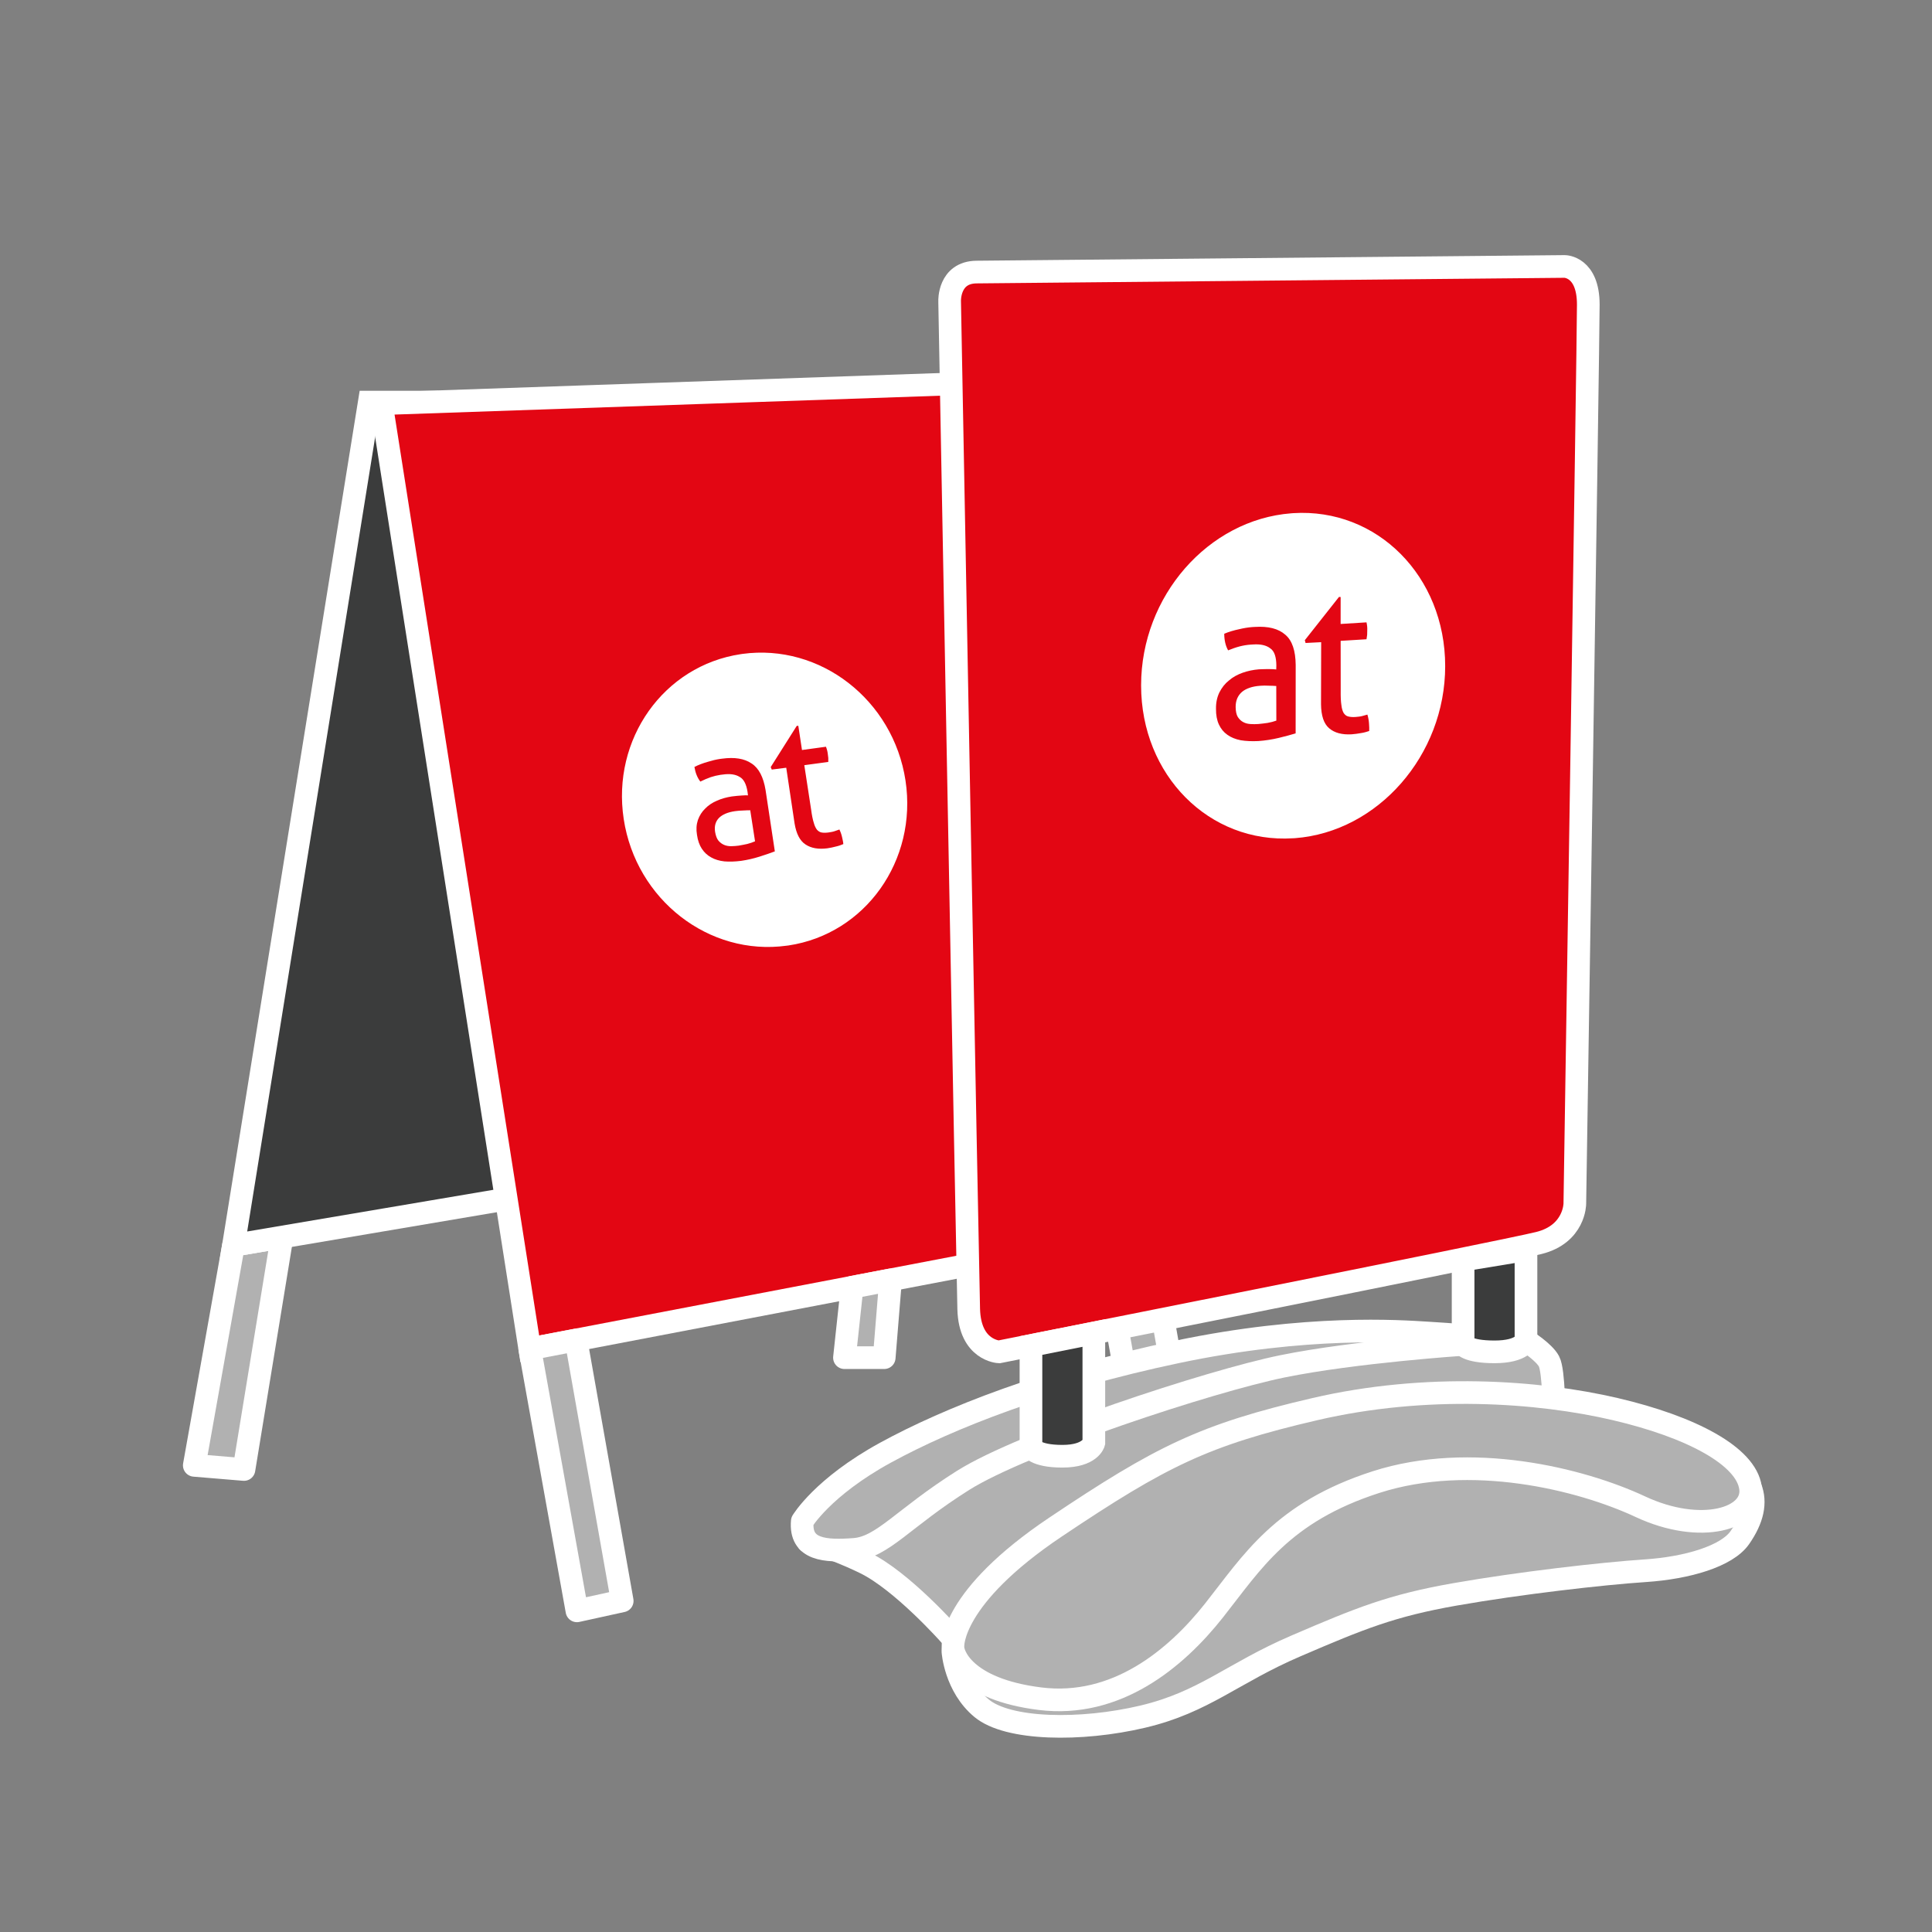 <?xml version="1.0" encoding="utf-8"?>
<!-- Generator: Adobe Illustrator 22.0.0, SVG Export Plug-In . SVG Version: 6.00 Build 0)  -->
<svg xmlns="http://www.w3.org/2000/svg" xmlns:xlink="http://www.w3.org/1999/xlink" version="1.1" id="Ebene_1" x="0px" y="0px" viewBox="0 0 127.873 127.873" enable-background="new 0 0 127.873 127.873" xml:space="preserve">
<rect x="0" y="0" width="127.873" height="127.873" fill="#808080" stroke="none"/>
<g>

		<polygon fill="#B1B1B1" stroke="#FFFFFF" stroke-width="1.5" stroke-linecap="round" stroke-linejoin="round" stroke-miterlimit="10" points="   15.454,82.423 12.859,96.987 16.148,97.261 18.665,81.88  "/>
   <polygon fill="#3B3C3C" stroke="#FFFFFF" stroke-width="1.5" stroke-miterlimit="10" points="28.322,26.613 24.444,26.613   15.454,82.423 33.509,79.365  "/>
   <polygon fill="#e30613" stroke="#FFFFFF" stroke-width="1.5" stroke-miterlimit="10" points="25.242,26.719 64.469,25.362   75.972,81.456 35.065,89.276  "/>

   <polygon fill="#B1B1B1" stroke="#FFFFFF" stroke-width="1.5" stroke-linecap="round" stroke-linejoin="round" stroke-miterlimit="10" points="   35.065,89.276 38.185,106.617 41.182,105.959 38.124,88.691  "/>

   <polygon fill="#B1B1B1" stroke="#FFFFFF" stroke-width="1.5" stroke-linecap="round" stroke-linejoin="round" stroke-miterlimit="10" points="   72.914,82.186 76.034,99.527 79.031,98.869 75.972,81.601  "/>

   <polygon fill="#B1B1B1" stroke="#FFFFFF" stroke-width="1.5" stroke-linecap="round" stroke-linejoin="round" stroke-miterlimit="10" points="   56.395,85.199 55.892,89.86 58.523,89.86 58.942,84.712  "/>
   <g>
		<g enable-background="new    ">
			<defs>
				<polygon id="SVGID_7_" enable-background="new    " points="42.881,63.971 39.72,44.689 58.332,41.905 61.494,61.189     "/>
			</defs>
         <clipPath id="SVGID_2_">
				<use xlink:href="#SVGID_7_" overflow="visible"/>
			</clipPath>
         <g clip-path="url(#SVGID_2_)" class="type default">
				<path fill="#FFFFFF" d="M46.353,51.731c-0.199-0.258-0.329-0.584-0.391-0.97c0.263-0.135,0.56-0.247,0.893-0.341      c0.268-0.084,0.529-0.147,0.79-0.187c0.052-0.006,0.105-0.016,0.156-0.02c0.814-0.109,1.463-0.011,1.947,0.321      c0.486,0.317,0.781,0.907,0.921,1.749l0.615,4.067c-0.279,0.105-0.609,0.221-1.01,0.347c-0.398,0.126-0.803,0.219-1.226,0.281      c-0.404,0.051-0.77,0.062-1.102,0.035c-0.331-0.036-0.632-0.125-0.873-0.263c-0.257-0.138-0.455-0.324-0.621-0.574      c-0.156-0.236-0.27-0.549-0.321-0.923c-0.061-0.362-0.038-0.68,0.06-0.978c0.108-0.3,0.268-0.553,0.487-0.761      c0.206-0.217,0.473-0.388,0.778-0.522c0.304-0.132,0.628-0.223,0.977-0.277c0.259-0.026,0.475-0.059,0.643-0.062      c0.176-0.016,0.313-0.014,0.43-0.011l-0.031-0.245c-0.081-0.502-0.253-0.839-0.528-0.98c-0.271-0.168-0.647-0.22-1.11-0.151      c-0.05,0.003-0.099,0.011-0.146,0.017c-0.231,0.035-0.439,0.086-0.648,0.154C46.804,51.52,46.576,51.621,46.353,51.731       M54.757,56.147c-0.589,0.076-1.066-0.005-1.443-0.255c-0.378-0.247-0.613-0.717-0.724-1.396l-0.551-3.682l-0.958,0.12      l-0.07-0.164l1.723-2.726l0.104-0.005l0.243,1.602l1.586-0.217c0.058,0.144,0.102,0.3,0.121,0.474l0.034,0.268l-0.001,0.264      l-1.587,0.215l0.454,2.954c0.047,0.353,0.103,0.637,0.17,0.847c0.057,0.213,0.132,0.364,0.215,0.471      c0.088,0.097,0.195,0.167,0.312,0.185c0.134,0.021,0.279,0.022,0.465-0.005c0.134-0.022,0.268-0.041,0.388-0.083      c0.109-0.037,0.219-0.074,0.319-0.112c0.076,0.152,0.138,0.331,0.175,0.499c0.041,0.179,0.078,0.338,0.085,0.467      c-0.157,0.066-0.316,0.124-0.487,0.16C55.146,56.077,54.952,56.119,54.757,56.147 M49.024,43.297      c-5.088,0.762-8.549,5.617-7.742,10.915c0.812,5.336,5.641,9.089,10.792,8.379c0.038-0.001,0.077-0.008,0.114-0.014      c5.079-0.759,8.549-5.62,7.744-10.917c-0.813-5.334-5.642-9.084-10.794-8.38C49.1,43.287,49.063,43.294,49.024,43.297"/>
            <path fill="#FFFFFF" d="M48.631,53.691c-0.469,0.069-0.818,0.221-1.041,0.441c-0.226,0.231-0.322,0.539-0.259,0.932      c0.042,0.254,0.117,0.451,0.222,0.578c0.117,0.136,0.247,0.227,0.383,0.282c0.158,0.065,0.309,0.085,0.478,0.082      c0.157-0.004,0.314-0.014,0.469-0.035c0.186-0.03,0.378-0.07,0.571-0.11c0.192-0.05,0.371-0.11,0.52-0.177l-0.318-2.055      c-0.128-0.005-0.284,0.01-0.471,0.016c-0.188,0.007-0.343,0.016-0.48,0.037C48.681,53.684,48.655,53.685,48.631,53.691"/>
			</g>
		</g>
	</g>
</g>
   <g>

		<path fill="#B1B1B1" stroke="#FFFFFF" stroke-width="1.5" stroke-linecap="round" stroke-linejoin="round" stroke-miterlimit="10" d="   M53.483,102.04c0,0,1.308,0.214,3.76,1.402c2.452,1.189,5.609,4.755,5.609,4.755l35.177-14.264l4.829-0.149   c0,0,0-3.046-0.334-3.677c-0.334-0.631-1.523-1.37-1.523-1.37l-8.544-0.301l-17.124,3.12l-10.066,3.566L53.483,102.04z"/>

      <path fill="#B1B1B1" stroke="#FFFFFF" stroke-width="1.5" stroke-linecap="round" stroke-linejoin="round" stroke-miterlimit="10" d="   M53.101,100.684c0,0,1.337-2.257,5.516-4.541s10.726-4.866,19.306-6.668c8.581-1.802,14.738-1.361,16.576-1.247   c1.839,0.114,2.338,0.17,2.338,0.17v0.585c0,0-7.158,0.474-11.949,1.449s-17.161,5.043-21.145,7.55s-5.321,4.43-7.216,4.569   S52.934,102.606,53.101,100.684z"/>
      <path fill="#e30613" stroke="#FFFFFF" stroke-width="1.5" stroke-miterlimit="10" d="M64.635,18.007l38.929-0.371   c0,0,1.56,0,1.56,2.526c0,2.526-0.891,59.507-0.891,59.507s0,2.006-2.377,2.6c-2.377,0.594-35.734,7.206-35.734,7.206   s-1.932-0.074-2.006-2.823c-0.074-2.749-1.263-66.714-1.263-66.714S62.775,18.025,64.635,18.007z"/>
      <path fill="#3B3C3C" stroke="#FFFFFF" stroke-width="1.5" stroke-miterlimit="10" d="M68.236,89.056v6.734   c0,0,0.225,0.594,2.082,0.594c1.857,0,2.08-0.891,2.08-0.891v-7.265L68.236,89.056z"/>
      <path fill="#3B3C3C" stroke="#FFFFFF" stroke-width="1.5" stroke-miterlimit="10" d="M96.838,83.4v5.582   c0,0,0.225,0.493,2.082,0.493c1.857,0,2.08-0.739,2.08-0.739v-6.022L96.838,83.4z"/>

      <path fill="#B1B1B1" stroke="#FFFFFF" stroke-width="1.5" stroke-linecap="round" stroke-linejoin="round" stroke-miterlimit="10" d="   M63.071,109.311c0,0,0.153,2.303,1.899,3.752c1.746,1.449,6.575,1.523,10.661,0.557c4.086-0.966,5.906-2.86,10.141-4.68   s6.315-2.674,10.549-3.417c4.235-0.743,9.732-1.374,12.555-1.56c2.823-0.186,5.423-0.966,6.278-2.192   c0.854-1.226,1.093-2.324,0.706-3.306c-0.387-0.982-24.776-3.157-24.776-3.157s-7.689,2.786-7.912,2.935   C82.948,98.39,63.071,109.311,63.071,109.311z"/>

      <path fill="#B1B1B1" stroke="#FFFFFF" stroke-width="1.5" stroke-linecap="round" stroke-linejoin="round" stroke-miterlimit="10" d="   M63.075,108.94c0,0-0.186-3.195,6.798-7.875c6.983-4.68,9.806-6.092,17.161-7.801c7.355-1.709,14.784-1.189,19.873,0   c5.089,1.189,8.655,3.12,8.952,5.2s-3.306,3.12-7.281,1.263c-3.975-1.857-11.255-3.64-17.496-1.634   c-6.24,2.006-8.209,5.312-10.735,8.506s-6.463,6.463-11.515,5.832C63.781,111.8,63.004,109.473,63.075,108.94z"/>
</g>
   <g>
	<g enable-background="new    ">
		<defs>
			<polygon id="SVGID_9_" enable-background="new    " points="75.647,56.244 74.964,33.448 95.529,33.207 95.77,54.711    "/>
		</defs>
      <clipPath id="SVGID_4_">
			<use xlink:href="#SVGID_9_" overflow="visible"/>
		</clipPath>
      <g clip-path="url(#SVGID_4_)" class="type default">
			<path fill="#FFFFFF" d="M81.286,43.045c-0.17-0.299-0.255-0.67-0.258-1.099c0.299-0.128,0.632-0.226,0.997-0.303     c0.297-0.071,0.584-0.119,0.866-0.14c0.057-0.004,0.114-0.008,0.168-0.009c0.879-0.055,1.549,0.109,2.009,0.514     c0.462,0.388,0.679,1.064,0.69,2.001l-0.004,4.531c-0.311,0.094-0.678,0.194-1.122,0.301c-0.442,0.105-0.886,0.173-1.342,0.207     c-0.435,0.021-0.825,0.004-1.17-0.053c-0.344-0.067-0.648-0.19-0.882-0.36c-0.249-0.175-0.428-0.395-0.564-0.685     c-0.127-0.273-0.196-0.627-0.191-1.042c-0.005-0.406,0.07-0.753,0.222-1.075c0.163-0.321,0.371-0.587,0.637-0.796     c0.253-0.221,0.563-0.389,0.906-0.511c0.343-0.121,0.7-0.195,1.077-0.226c0.277-0.006,0.512-0.024,0.689-0.015     c0.19-0.003,0.335,0.012,0.457,0.024l0.007-0.273c-0.005-0.558-0.132-0.944-0.399-1.121c-0.261-0.207-0.649-0.296-1.15-0.259     c-0.053,0.001-0.105,0.005-0.157,0.009c-0.248,0.018-0.479,0.057-0.71,0.115C81.797,42.849,81.54,42.941,81.286,43.045      M89.46,48.602c-0.634,0.036-1.127-0.093-1.485-0.398c-0.36-0.303-0.532-0.842-0.541-1.598l0.01-4.102l-1.033,0.053l-0.048-0.185     l2.26-2.862l0.11,0.004l-0.001,1.785l1.712-0.107c0.037,0.163,0.06,0.338,0.05,0.531l-0.007,0.298l-0.042,0.29l-1.712,0.105     l0.004,3.293c-0.006,0.393,0.008,0.712,0.044,0.947c0.025,0.24,0.082,0.414,0.152,0.536c0.078,0.116,0.18,0.202,0.3,0.228     c0.137,0.036,0.291,0.049,0.491,0.034c0.145-0.014,0.29-0.024,0.423-0.058c0.121-0.033,0.245-0.064,0.356-0.1     c0.055,0.175,0.092,0.376,0.106,0.564c0.013,0.202,0.026,0.379,0.015,0.523c-0.177,0.059-0.355,0.11-0.542,0.137     C89.883,48.557,89.669,48.586,89.46,48.602 M85.465,33.974c-5.501,0.422-9.939,5.486-9.939,11.387     c-0.001,5.945,4.502,10.478,10.061,10.121c0.039,0.003,0.082-0.001,0.124-0.006c5.49-0.418,9.941-5.488,9.941-11.39     c0-5.944-4.502-10.474-10.062-10.122C85.549,33.968,85.508,33.972,85.465,33.974"/>
         <path fill="#FFFFFF" d="M83.379,45.392c-0.506,0.038-0.9,0.176-1.171,0.399c-0.276,0.237-0.428,0.568-0.424,1.007     c0.004,0.284,0.051,0.505,0.141,0.654c0.102,0.158,0.225,0.271,0.36,0.341c0.156,0.086,0.313,0.118,0.49,0.13     c0.168,0.009,0.336,0.011,0.502-0.002c0.201-0.016,0.412-0.045,0.622-0.074c0.211-0.038,0.41-0.09,0.578-0.151l-0.005-2.291     c-0.134-0.016-0.301-0.013-0.5-0.021c-0.2-0.01-0.366-0.01-0.514,0.002C83.433,45.388,83.405,45.388,83.379,45.392"/>
         <path fill="#e30613" d="M129.354,43.225c-0.204-0.359-0.306-0.804-0.309-1.319c0.359-0.154,0.759-0.271,1.197-0.363     c0.356-0.085,0.701-0.142,1.039-0.168c0.068-0.004,0.137-0.01,0.201-0.011c1.055-0.066,1.859,0.131,2.41,0.617     c0.555,0.465,0.815,1.277,0.828,2.402l-0.005,5.437c-0.374,0.113-0.814,0.232-1.347,0.362c-0.53,0.126-1.063,0.208-1.61,0.249     c-0.521,0.025-0.99,0.005-1.404-0.064c-0.413-0.08-0.777-0.228-1.058-0.432c-0.299-0.21-0.513-0.474-0.677-0.823     c-0.152-0.327-0.235-0.753-0.229-1.25c-0.006-0.488,0.084-0.904,0.266-1.29c0.195-0.386,0.445-0.704,0.764-0.955     c0.303-0.265,0.675-0.466,1.087-0.613c0.412-0.145,0.84-0.234,1.292-0.272c0.333-0.007,0.614-0.029,0.827-0.018     c0.228-0.004,0.402,0.014,0.549,0.029l0.008-0.328c-0.006-0.669-0.158-1.133-0.479-1.345c-0.313-0.249-0.779-0.355-1.38-0.31     c-0.064,0.001-0.126,0.006-0.189,0.011c-0.298,0.022-0.574,0.068-0.852,0.138C129.966,42.991,129.658,43.101,129.354,43.225      M139.162,49.894c-0.761,0.043-1.352-0.112-1.783-0.477c-0.432-0.364-0.638-1.011-0.649-1.918l0.013-4.923l-1.24,0.064     l-0.058-0.223l2.712-3.435l0.132,0.005l-0.001,2.142L140.343,41c0.045,0.195,0.072,0.405,0.06,0.638l-0.009,0.358l-0.05,0.348     l-2.055,0.126l0.004,3.952c-0.007,0.472,0.01,0.854,0.052,1.137c0.03,0.288,0.099,0.497,0.183,0.644     c0.093,0.139,0.216,0.242,0.36,0.274c0.165,0.043,0.35,0.058,0.59,0.041c0.174-0.017,0.348-0.029,0.508-0.07     c0.145-0.039,0.294-0.077,0.428-0.12c0.066,0.21,0.11,0.451,0.127,0.677c0.015,0.243,0.031,0.455,0.018,0.628     c-0.212,0.07-0.426,0.132-0.65,0.164C139.669,49.84,139.413,49.875,139.162,49.894 M134.369,32.34     c-6.601,0.506-11.927,6.583-11.927,13.664c-0.001,7.134,5.402,12.574,12.073,12.145c0.047,0.004,0.098-0.002,0.148-0.007     c6.588-0.502,11.929-6.586,11.929-13.668c-0.001-7.133-5.402-12.569-12.075-12.146C134.468,32.333,134.42,32.338,134.369,32.34"/>
		</g>
	</g>
</g>
</svg>
